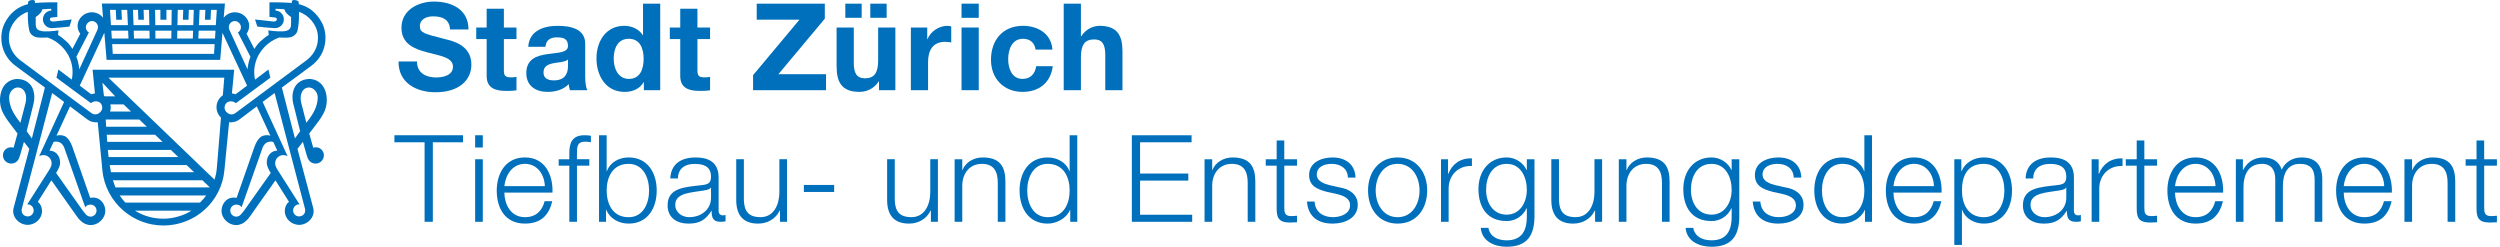 <?xml version="1.0" encoding="utf-8"?>
<!-- Generator: Adobe Illustrator 16.0.4, SVG Export Plug-In . SVG Version: 6.00 Build 0)  -->
<!DOCTYPE svg PUBLIC "-//W3C//DTD SVG 1.1//EN" "http://www.w3.org/Graphics/SVG/1.1/DTD/svg11.dtd">
<svg version="1.1" id="logos" xmlns="http://www.w3.org/2000/svg" xmlns:xlink="http://www.w3.org/1999/xlink" x="0px" y="0px"
	 width="537px" height="53px" viewBox="-262.5 699 537 53" enable-background="new -262.5 699 537 53" xml:space="preserve">
<g>
	<g>
		<path fill="#0070BC" d="M-172.935,712.203c0,2.472,1.927,3.437,4.114,3.437c1.434,0,3.618-0.416,3.618-2.318
			c0-2.006-2.787-2.342-5.518-3.07c-2.761-0.729-5.545-1.799-5.545-5.288c0-3.8,3.594-5.623,6.952-5.623
			c3.879,0,7.446,1.69,7.446,5.987h-3.959c-0.128-2.237-1.719-2.811-3.671-2.811c-1.3,0-2.812,0.548-2.812,2.108
			c0,1.435,0.886,1.614,5.545,2.812c1.354,0.341,5.518,1.198,5.518,5.415c0,3.41-2.683,5.965-7.731,5.965
			c-4.114,0-7.969-2.031-7.916-6.613L-172.935,712.203L-172.935,712.203z"/>
		<path fill="#0070BC" d="M-154.268,704.912h2.707v2.476h-2.707v6.666c0,1.25,0.312,1.562,1.562,1.562
			c0.39,0,0.755-0.026,1.145-0.104v2.889c-0.624,0.104-1.433,0.129-2.162,0.129c-2.264,0-4.242-0.52-4.242-3.203v-7.94h-2.24v-2.474
			h2.24v-4.035h3.698L-154.268,704.912L-154.268,704.912z"/>
		<path fill="#0070BC" d="M-149.033,709.056c0.208-3.462,3.306-4.507,6.327-4.507c2.683,0,5.908,0.601,5.908,3.828v7.003
			c0,1.225,0.131,2.446,0.47,2.993h-3.751c-0.131-0.416-0.234-0.858-0.259-1.301c-1.172,1.224-2.889,1.666-4.53,1.666
			c-2.553,0-4.581-1.276-4.581-4.033c0-3.049,2.29-3.772,4.581-4.086c2.267-0.342,4.373-0.262,4.373-1.771
			c0-1.589-1.093-1.822-2.396-1.822c-1.406,0-2.316,0.572-2.447,2.031h-3.695V709.056L-149.033,709.056z M-140.495,711.787
			c-0.625,0.547-1.926,0.572-3.073,0.781c-1.146,0.232-2.187,0.623-2.187,1.978c0,1.383,1.068,1.719,2.265,1.719
			c2.891,0,2.995-2.291,2.995-3.101V711.787z"/>
		<g>
			<path fill="#0070BC" d="M-124.197,716.656h-0.051c-0.859,1.457-2.368,2.082-4.087,2.082c-4.061,0-6.042-3.488-6.042-7.213
				c0-3.617,2.008-6.979,5.962-6.979c1.591,0,3.152,0.678,3.983,2.008h0.051v-6.771h3.697v18.588h-3.514L-124.197,716.656
				L-124.197,716.656z M-127.423,707.332c-2.424,0-3.254,2.084-3.254,4.295c0,2.109,0.964,4.322,3.254,4.322
				c2.446,0,3.175-2.135,3.175-4.346C-124.248,709.418-125.03,707.332-127.423,707.332z"/>
			<path fill="#0070BC" d="M-112.69,704.912h2.712v2.476h-2.712v6.666c0,1.25,0.312,1.562,1.562,1.562
				c0.393,0,0.758-0.026,1.15-0.104v2.889c-0.625,0.104-1.434,0.129-2.163,0.129c-2.264,0-4.242-0.52-4.242-3.203v-7.94h-2.239
				v-2.474h2.239v-4.035h3.693V704.912z"/>
		</g>
		<path fill="#0070BC" d="M-100.741,715.144l9.971-11.923h-9.188v-3.438h14.627v3.229l-9.969,11.922h10.233v3.438h-15.674V715.144z"
			/>
		<path fill="#0070BC" d="M-70.177,718.371h-3.513V716.5h-0.078c-0.939,1.511-2.552,2.236-4.113,2.236
			c-3.933,0-4.918-2.215-4.918-5.545v-8.279h3.692v7.604c0,2.211,0.654,3.305,2.371,3.305c2.007,0,2.864-1.121,2.864-3.854v-7.056
			h3.694L-70.177,718.371L-70.177,718.371z M-80.927,699.783h3.513v3.047h-3.513V699.783z M-75.562,699.783h3.514v3.047h-3.514
			V699.783z"/>
		<path fill="#0070BC" d="M-66.845,704.912h3.514v2.5h0.053c0.674-1.692,2.499-2.863,4.294-2.863c0.259,0,0.571,0.052,0.806,0.132
			v3.436c-0.339-0.076-0.886-0.128-1.326-0.128c-2.71,0-3.647,1.954-3.647,4.323v6.062h-3.694V704.912L-66.845,704.912z"/>
		<path fill="#0070BC" d="M-52.266,702.83h-3.695v-3.047h3.695V702.83z M-55.961,704.912h3.695v13.461h-3.695V704.912z"/>
		<path fill="#0070BC" d="M-40.057,709.65c-0.232-1.51-1.194-2.318-2.734-2.318c-2.368,0-3.152,2.396-3.152,4.375
			c0,1.927,0.758,4.242,3.073,4.242c1.719,0,2.707-1.094,2.944-2.733h3.563c-0.465,3.563-2.941,5.52-6.481,5.52
			c-4.061,0-6.792-2.865-6.792-6.897c0-4.193,2.499-7.291,6.869-7.291c3.177,0,6.093,1.668,6.327,5.104H-40.057L-40.057,709.65z"/>
		<path fill="#0070BC" d="M-34.016,699.783h3.695v7.004h0.077c0.938-1.51,2.55-2.238,3.93-2.238c3.933,0,4.921,2.214,4.921,5.548
			v8.276h-3.695v-7.602c0-2.214-0.651-3.305-2.37-3.305c-2.006,0-2.862,1.121-2.862,3.854v7.057h-3.695L-34.016,699.783
			L-34.016,699.783z"/>
		<g>
			<path fill="#0070BC" d="M-177.78,728.052h14.736v1.51h-6.484v17.08h-1.77v-17.08h-6.482V728.052z"/>
			<path fill="#0070BC" d="M-160.438,728.052h1.642v2.631h-1.642V728.052z M-160.438,733.207h1.642v13.435h-1.642V733.207z"/>
			<path fill="#0070BC" d="M-154.164,740.367c0.027,2.396,1.276,5.283,4.429,5.283c2.395,0,3.697-1.402,4.218-3.436h1.637
				c-0.699,3.047-2.475,4.813-5.854,4.813c-4.274,0-6.068-3.278-6.068-7.104c0-3.539,1.794-7.105,6.068-7.105
				c4.322,0,6.039,3.773,5.908,7.549H-154.164L-154.164,740.367z M-145.467,738.984c-0.08-2.475-1.615-4.789-4.269-4.789
				c-2.683,0-4.169,2.342-4.429,4.789H-145.467z"/>
			<path fill="#0070BC" d="M-135.912,734.589h-2.656v12.053h-1.642v-12.053h-2.29v-1.382h2.29v-1.225
				c-0.024-2.314,0.625-3.932,3.252-3.932c0.47,0,0.862,0.026,1.383,0.104v1.404c-0.443-0.078-0.809-0.131-1.198-0.131
				c-1.821,0-1.771,1.146-1.797,2.604v1.172h2.656v1.381h0.002V734.589z"/>
			<path fill="#0070BC" d="M-133.829,728.052h1.639v7.709h0.051c0.705-1.929,2.656-2.945,4.659-2.945
				c4.09,0,6.041,3.303,6.041,7.104s-1.951,7.109-6.041,7.109c-2.16,0-4.034-1.119-4.79-2.945h-0.053v2.554h-1.509v-18.586H-133.829
				L-133.829,728.052z M-127.479,734.197c-3.489,0-4.709,2.943-4.709,5.728s1.223,5.729,4.709,5.729
				c3.124,0,4.402-2.942,4.402-5.729C-123.076,737.142-124.355,734.197-127.479,734.197z"/>
			<path fill="#0070BC" d="M-118.524,737.324c0.154-3.151,2.37-4.504,5.44-4.504c2.368,0,4.944,0.729,4.944,4.32v7.133
				c0,0.625,0.312,0.988,0.966,0.988c0.18,0,0.391-0.056,0.521-0.103v1.379c-0.362,0.078-0.624,0.103-1.069,0.103
				c-1.666,0-1.923-0.935-1.923-2.342h-0.054c-1.146,1.746-2.317,2.733-4.894,2.733c-2.475,0-4.504-1.221-4.504-3.928
				c0-3.775,3.671-3.908,7.211-4.324c1.354-0.153,2.111-0.34,2.111-1.819c0-2.214-1.591-2.757-3.516-2.757
				c-2.029,0-3.542,0.935-3.591,3.123h-1.644v-0.003H-118.524z M-109.774,739.3h-0.053c-0.208,0.389-0.938,0.52-1.378,0.596
				c-2.787,0.496-6.252,0.471-6.252,3.1c0,1.642,1.458,2.654,2.995,2.654c2.499,0,4.712-1.588,4.688-4.215V739.3z"/>
			<path fill="#0070BC" d="M-93.45,746.642h-1.509v-2.424h-0.056c-0.857,1.799-2.63,2.812-4.632,2.812
				c-3.383,0-4.712-1.977-4.712-5.104v-8.724h1.642v8.75c0.077,2.422,0.985,3.693,3.593,3.693c2.812,0,4.034-2.652,4.034-5.389
				v-7.056h1.64V746.642z"/>
			<path fill="#0070BC" d="M-89.831,740.234v-1.508h6.509v1.508H-89.831z"/>
			<path fill="#0070BC" d="M-61.04,746.642h-1.507v-2.424H-62.6c-0.857,1.799-2.63,2.812-4.633,2.812
				c-3.382,0-4.712-1.977-4.712-5.104v-8.724h1.643v8.75c0.074,2.422,0.985,3.693,3.591,3.693c2.813,0,4.033-2.652,4.033-5.389
				v-7.056h1.64v13.438h-0.002V746.642z"/>
			<path fill="#0070BC" d="M-57.447,733.207h1.642v2.318h0.051c0.599-1.615,2.397-2.707,4.296-2.707c3.774,0,4.92,1.978,4.92,5.178
				v8.646h-1.639v-8.383c0-2.318-0.759-4.062-3.412-4.062c-2.603,0-4.167,1.98-4.216,4.605v7.836h-1.642V733.207L-57.447,733.207z"
				/>
			<path fill="#0070BC" d="M-31.101,746.642h-1.511v-2.551h-0.051c-0.702,1.743-2.84,2.942-4.789,2.942
				c-4.09,0-6.044-3.307-6.044-7.108c0-3.8,1.951-7.104,6.044-7.104c2.002,0,3.956,1.012,4.658,2.943h0.051v-7.709h1.64v18.586
				L-31.101,746.642L-31.101,746.642z M-37.449,745.65c3.484,0,4.71-2.941,4.71-5.727c0-2.783-1.226-5.729-4.71-5.729
				c-3.128,0-4.402,2.945-4.402,5.729C-41.852,742.709-40.577,745.65-37.449,745.65z"/>
			<path fill="#0070BC" d="M-19.386,728.052h12.838v1.51h-11.065v6.717H-7.25v1.51h-10.363v7.341h11.196v1.51h-12.964v-18.586
				L-19.386,728.052L-19.386,728.052z"/>
			<path fill="#0070BC" d="M-3.763,733.207h1.642v2.318h0.051c0.601-1.615,2.395-2.707,4.296-2.707c3.772,0,4.917,1.978,4.917,5.178
				v8.646H5.504v-8.383c0-2.318-0.756-4.062-3.409-4.062c-2.605,0-4.168,1.98-4.216,4.605v7.836h-1.642V733.207L-3.763,733.207z"/>
			<path fill="#0070BC" d="M13.368,733.207h2.733v1.382h-2.733v9.061c0,1.064,0.155,1.689,1.324,1.768
				c0.47,0,0.938-0.022,1.407-0.077v1.403c-0.494,0-0.964,0.056-1.458,0.056c-2.187,0-2.944-0.73-2.915-3.021v-9.188H9.382v-1.382
				h2.344v-4.039h1.637v4.039L13.368,733.207L13.368,733.207z"/>
			<path fill="#0070BC" d="M27.034,737.142c-0.08-2.033-1.642-2.945-3.516-2.945c-1.458,0-3.177,0.572-3.177,2.314
				c0,1.463,1.668,1.979,2.787,2.268l2.187,0.492c1.874,0.287,3.828,1.381,3.828,3.725c0,2.916-2.892,4.035-5.39,4.035
				c-3.124,0-5.26-1.459-5.519-4.735h1.637c0.133,2.213,1.772,3.354,3.959,3.354c1.537,0,3.668-0.674,3.668-2.547
				c0-1.564-1.457-2.086-2.941-2.451l-2.111-0.465c-2.131-0.57-3.749-1.303-3.749-3.594c0-2.732,2.684-3.771,5.052-3.771
				c2.68,0,4.815,1.404,4.92,4.32H27.034L27.034,737.142z"/>
			<path fill="#0070BC" d="M44.061,739.925c0,3.854-2.237,7.104-6.354,7.104c-4.117,0-6.352-3.252-6.352-7.104
				c0-3.854,2.237-7.105,6.352-7.105C41.822,732.819,44.061,736.074,44.061,739.925z M32.998,739.925
				c0,2.862,1.562,5.727,4.71,5.727c3.15,0,4.712-2.859,4.712-5.727c0-2.868-1.562-5.729-4.712-5.729
				C34.56,734.195,32.998,737.062,32.998,739.925z"/>
			<path fill="#0070BC" d="M47.027,733.207h1.512v3.15h0.051c0.835-2.16,2.656-3.436,5.08-3.332v1.639
				c-2.969-0.153-5.003,2.029-5.003,4.814v7.162h-1.64V733.207z"/>
			<path fill="#0070BC" d="M67.103,745.548c-0.029,4.01-1.562,6.454-5.962,6.454c-2.683,0-5.339-1.194-5.571-4.061h1.64
				c0.363,1.979,2.108,2.68,3.932,2.68c3.02,0,4.32-1.795,4.32-5.075v-1.818h-0.054c-0.755,1.637-2.341,2.754-4.269,2.754
				c-4.298,0-6.068-3.07-6.068-6.895c0-3.701,2.189-6.769,6.068-6.769c1.951,0,3.617,1.223,4.269,2.707h0.054v-2.318h1.642
				L67.103,745.548L67.103,745.548z M65.462,739.769c0-2.627-1.223-5.57-4.32-5.57c-3.126,0-4.426,2.785-4.426,5.57
				c0,2.709,1.404,5.338,4.426,5.338C63.977,745.106,65.462,742.5,65.462,739.769z"/>
			<path fill="#0070BC" d="M81.629,746.642h-1.506v-2.424h-0.054c-0.859,1.799-2.629,2.812-4.634,2.812
				c-3.383,0-4.712-1.977-4.712-5.104v-8.724h1.644v8.75c0.075,2.422,0.985,3.693,3.589,3.693c2.816,0,4.036-2.652,4.036-5.389
				v-7.056h1.64v13.438h-0.003V746.642z"/>
			<path fill="#0070BC" d="M85.223,733.207h1.639v2.318h0.052c0.598-1.615,2.396-2.707,4.295-2.707c3.772,0,4.92,1.978,4.92,5.178
				v8.646H94.49v-8.383c0-2.318-0.758-4.062-3.412-4.062c-2.605,0-4.167,1.98-4.218,4.605v7.836h-1.64v-13.431H85.223z"/>
			<path fill="#0070BC" d="M111.098,745.548c-0.024,4.01-1.562,6.454-5.959,6.454c-2.681,0-5.337-1.194-5.572-4.061h1.642
				c0.361,1.979,2.109,2.68,3.931,2.68c3.02,0,4.321-1.795,4.321-5.075v-1.818h-0.053c-0.753,1.637-2.342,2.754-4.269,2.754
				c-4.296,0-6.065-3.07-6.065-6.895c0-3.701,2.186-6.769,6.065-6.769c1.954,0,3.619,1.223,4.269,2.707h0.053v-2.318h1.638
				L111.098,745.548L111.098,745.548z M109.46,739.769c0-2.627-1.223-5.57-4.321-5.57c-3.124,0-4.427,2.785-4.427,5.57
				c0,2.709,1.407,5.338,4.427,5.338C107.974,745.106,109.46,742.5,109.46,739.769z"/>
			<path fill="#0070BC" d="M122.79,737.142c-0.077-2.033-1.64-2.945-3.515-2.945c-1.461,0-3.177,0.572-3.177,2.314
				c0,1.463,1.666,1.979,2.785,2.268l2.187,0.492c1.877,0.287,3.828,1.381,3.828,3.725c0,2.916-2.892,4.035-5.391,4.035
				c-3.123,0-5.259-1.459-5.521-4.735h1.64c0.133,2.213,1.77,3.354,3.961,3.354c1.535,0,3.669-0.674,3.669-2.547
				c0-1.564-1.461-2.086-2.942-2.451l-2.111-0.465c-2.132-0.57-3.75-1.303-3.75-3.594c0-2.732,2.683-3.771,5.051-3.771
				c2.684,0,4.814,1.404,4.918,4.32H122.79L122.79,737.142z"/>
			<path fill="#0070BC" d="M139.606,746.642h-1.51v-2.551h-0.053c-0.702,1.743-2.838,2.942-4.792,2.942
				c-4.087,0-6.041-3.307-6.041-7.108c0-3.8,1.951-7.104,6.041-7.104c2.005,0,3.956,1.012,4.661,2.943h0.053v-7.709h1.641V746.642
				L139.606,746.642z M133.255,745.65c3.488,0,4.712-2.941,4.712-5.727c0-2.783-1.224-5.729-4.712-5.729
				c-3.123,0-4.399,2.945-4.399,5.729C128.855,742.709,130.132,745.65,133.255,745.65z"/>
			<path fill="#0070BC" d="M144.217,740.367c0.024,2.396,1.276,5.283,4.427,5.283c2.396,0,3.694-1.402,4.215-3.436h1.643
				c-0.704,3.047-2.475,4.813-5.855,4.813c-4.271,0-6.068-3.278-6.068-7.104c0-3.539,1.799-7.105,6.068-7.105
				c4.318,0,6.037,3.773,5.906,7.549H144.217L144.217,740.367z M152.911,738.984c-0.076-2.475-1.611-4.789-4.269-4.789
				c-2.684,0-4.168,2.342-4.427,4.789H152.911z"/>
			<path fill="#0070BC" d="M157.284,733.207h1.51v2.554h0.053c0.756-1.826,2.631-2.945,4.792-2.945c4.087,0,6.041,3.303,6.041,7.104
				s-1.95,7.109-6.041,7.109c-2.005,0-3.959-1.018-4.661-2.945h-0.054v7.525h-1.64V733.207L157.284,733.207z M163.639,734.197
				c-3.62,0-4.712,2.683-4.712,5.728c0,2.784,1.223,5.729,4.712,5.729c3.124,0,4.399-2.942,4.399-5.729
				C168.038,737.142,166.76,734.197,163.639,734.197z"/>
			<path fill="#0070BC" d="M172.593,737.324c0.155-3.151,2.371-4.504,5.438-4.504c2.371,0,4.947,0.729,4.947,4.32v7.133
				c0,0.625,0.312,0.988,0.967,0.988c0.179,0,0.388-0.056,0.521-0.103v1.379c-0.362,0.078-0.625,0.103-1.069,0.103
				c-1.666,0-1.924-0.935-1.924-2.342h-0.053c-1.146,1.746-2.316,2.733-4.895,2.733c-2.475,0-4.504-1.221-4.504-3.928
				c0-3.775,3.672-3.908,7.211-4.324c1.354-0.153,2.108-0.34,2.108-1.819c0-2.214-1.588-2.757-3.517-2.757
				c-2.025,0-3.539,0.935-3.588,3.123h-1.645v-0.003H172.593z M181.339,739.3h-0.051c-0.208,0.389-0.938,0.52-1.383,0.596
				c-2.782,0.496-6.248,0.471-6.248,3.1c0,1.642,1.459,2.654,2.994,2.654c2.5,0,4.713-1.588,4.688-4.215V739.3L181.339,739.3z"/>
			<path fill="#0070BC" d="M186.782,733.207h1.511v3.15h0.051c0.833-2.16,2.656-3.436,5.078-3.332v1.639
				c-2.968-0.153-5,2.029-5,4.814v7.162h-1.64V733.207z"/>
			<path fill="#0070BC" d="M198.106,733.207h2.734v1.382h-2.734v9.061c0,1.064,0.153,1.689,1.327,1.768
				c0.468,0,0.938-0.022,1.404-0.077v1.403c-0.493,0-0.964,0.056-1.457,0.056c-2.187,0-2.942-0.73-2.916-3.021v-9.188h-2.344v-1.382
				h2.344v-4.039h1.64v4.039L198.106,733.207L198.106,733.207z"/>
			<path fill="#0070BC" d="M204.69,740.367c0.028,2.396,1.277,5.283,4.426,5.283c2.396,0,3.697-1.402,4.219-3.436h1.64
				c-0.702,3.047-2.473,4.813-5.856,4.813c-4.271,0-6.063-3.278-6.063-7.104c0-3.539,1.797-7.105,6.063-7.105
				c4.322,0,6.041,3.773,5.91,7.549H204.69L204.69,740.367z M213.388,738.984c-0.076-2.475-1.611-4.789-4.271-4.789
				c-2.684,0-4.164,2.342-4.426,4.789H213.388z"/>
			<path fill="#0070BC" d="M217.764,733.207h1.509v2.263h0.074c0.862-1.609,2.268-2.65,4.402-2.65c1.771,0,3.355,0.859,3.853,2.631
				c0.808-1.771,2.499-2.631,4.269-2.631c2.945,0,4.457,1.531,4.457,4.709v9.113h-1.643v-9.033c0-2.217-0.833-3.41-3.175-3.41
				c-2.838,0-3.646,2.342-3.646,4.84v7.604h-1.641v-9.113c0.027-1.82-0.729-3.332-2.811-3.332c-2.842,0-3.983,2.133-4.01,4.945
				v7.496h-1.641L217.764,733.207L217.764,733.207z"/>
			<path fill="#0070BC" d="M240.934,740.367c0.026,2.396,1.278,5.283,4.427,5.283c2.396,0,3.694-1.402,4.215-3.436h1.644
				c-0.703,3.047-2.476,4.813-5.856,4.813c-4.271,0-6.068-3.278-6.068-7.104c0-3.539,1.799-7.105,6.068-7.105
				c4.318,0,6.041,3.773,5.908,7.549H240.934L240.934,740.367z M249.626,738.984c-0.074-2.475-1.612-4.789-4.27-4.789
				c-2.683,0-4.166,2.342-4.426,4.789H249.626z"/>
			<path fill="#0070BC" d="M253.976,733.207h1.639v2.318h0.055c0.602-1.615,2.396-2.707,4.293-2.707
				c3.773,0,4.923,1.978,4.923,5.178v8.646h-1.642v-8.383c0-2.318-0.756-4.062-3.409-4.062c-2.604,0-4.168,1.98-4.22,4.605v7.836
				h-1.639V733.207L253.976,733.207z"/>
			<path fill="#0070BC" d="M271.104,733.207h2.734v1.382h-2.734v9.061c0,1.064,0.156,1.689,1.328,1.768
				c0.467,0,0.938-0.022,1.404-0.077v1.403c-0.494,0-0.967,0.056-1.458,0.056c-2.188,0-2.944-0.73-2.918-3.021v-9.188h-2.341v-1.382
				h2.341v-4.039h1.64v4.039L271.104,733.207L271.104,733.207z"/>
		</g>
	</g>
	<g>
		<path fill="#0070BC" d="M-194.727,730.642c-0.167,0.008-0.341,0.037-0.499,0.082l-0.845-3.053l0.429-0.556
			c1.293-1.68,2.063-2.651,2.642-3.768c0.889-1.701,0.772-3.396,0.487-4.465c-0.649-2.404-2.542-2.976-3.671-2.916
			c-1.69,0.082-2.724,1.022-3.157,2.098c-0.463,1.158-0.378,2.354-0.165,3.211l1.479,5.908c-0.455,0.59-0.85,1.211-1.121,1.555
			l-2.804-10.938l6.269-4.621c3.593-2.639,3.566-6.886,2.392-9.183c-1.124-2.194-2.707-3.303-4.083-3.809
			c-0.409-0.154-0.683-0.236-0.939-0.293c-0.01-0.188-0.015-0.324-0.02-0.384c-0.026-0.283-0.36-0.414-0.649-0.472
			c-0.639-0.138-0.821,0.131-0.821,0.229l-0.021,0.377c-1.533-0.164-4.804-0.148-4.804-0.148l0.007,0.897v2.238l1.3,0.15
			c0.121,0.008,0.291,0.14,0.288,0.369c-0.002,0.244-0.189,0.378-0.371,0.428c-0.152,0.045-0.23,0.058-0.295,0.05h-0.014
			l-4.005-0.443l0.489,1.522c1.555,0.179,2.785,0.283,3.688,0.331c0.043,0.008,0.082,0.008,0.124,0.008
			c1.046,0,1.889-0.849,1.889-1.896c0-1.008-0.792-1.836-1.792-1.889v-0.371c0.54,0.012,1.201,0.039,1.92,0.104
			c0.065,0.271,0.208,0.603,0.499,0.902c0.315,0.329,0.646,0.586,0.937,0.773l-0.017,0.467c0,0,0.042,0.772-0.031,1.418
			c-0.073,0.645-0.455,1.133-1.865,1.185c-1.341,0.047-2.99-0.216-2.99-0.216l0.09,0.992c-0.542,0.3-1.087,0.746-1.775,1.363
			c-0.462,0.409-0.908,0.981-1.305,1.631l-1.683-3.255c0.354-0.487,0.567-1.075,0.567-1.714c0-1.603-1.475-2.904-3.02-2.904
			c-1.041,0-1.911,0.463-2.453,1.18l0.262-3.06h-12.979h-0.477h-12.976l0.254,3.06c-0.538-0.719-1.41-1.18-2.448-1.18
			c-1.545,0-3.02,1.301-3.02,2.904c0,0.641,0.216,1.227,0.572,1.714l-1.688,3.257c-0.399-0.648-0.847-1.221-1.308-1.63
			c-0.695-0.62-1.232-1.063-1.777-1.363l0.095-0.993c0,0-1.651,0.261-2.993,0.216c-1.412-0.051-1.794-0.542-1.867-1.184
			c-0.068-0.646-0.024-1.419-0.024-1.419l-0.022-0.469c0.291-0.187,0.622-0.444,0.937-0.773c0.288-0.301,0.434-0.633,0.497-0.902
			c0.724-0.063,1.385-0.092,1.925-0.104v0.371c-1,0.053-1.797,0.881-1.797,1.889c0,1.047,0.848,1.896,1.896,1.896
			c0.039,0,0.078,0,0.119-0.008c0.903-0.048,2.133-0.152,3.69-0.331l0.487-1.522l-4.003,0.443h-0.017
			c-0.063,0.01-0.141-0.005-0.295-0.05c-0.182-0.05-0.366-0.184-0.368-0.428c-0.005-0.229,0.167-0.361,0.288-0.369l1.298-0.15
			v-2.238l0.015-0.897c0,0-3.274-0.018-4.809,0.148l-0.019-0.379c0-0.099-0.182-0.363-0.821-0.229
			c-0.289,0.058-0.623,0.188-0.649,0.472c-0.005,0.062-0.007,0.198-0.022,0.387c-0.254,0.057-0.528,0.139-0.937,0.293
			c-1.375,0.506-2.961,1.613-4.075,3.81c-1.172,2.296-1.211,6.543,2.387,9.182l6.267,4.621l-2.806,10.938
			c-0.269-0.344-0.661-0.965-1.116-1.555l1.477-5.908c0.213-0.856,0.295-2.053-0.167-3.211c-0.433-1.072-1.462-2.014-3.157-2.096
			c-1.133-0.058-3.027,0.514-3.673,2.916c-0.286,1.072-0.407,2.764,0.489,4.465c0.579,1.113,1.349,2.088,2.639,3.77l0.429,0.554
			l-0.84,3.051c-0.16-0.049-0.332-0.074-0.506-0.082c-1.049-0.033-1.79,0.795-1.79,1.709c0,0.994,0.804,1.787,1.79,1.787
			c0.642,0,1.196-0.328,1.508-0.832c0.271-0.408,0.525-1.459,0.818-2.465l0.395-1.371l1.16,1.504
			c-0.719,2.705-3.356,12.604-3.395,12.758c-0.453,1.926,1.274,3.584,3.061,3.572c1.591-0.019,3.119-1.291,3.056-3.088
			c-0.037-0.842-0.368-1.463-0.898-1.869l2.916-4.611l5.484,7.761c0.428,0.618,0.768,0.897,0.823,0.938
			c0.557,0.562,1.322,0.91,2.177,0.91c1.521,0,3.094-1.365,3.094-3.06c0-1.693-1.336-3.12-3.102-2.807
			c-0.048,0.018-0.089,0.021-0.133,0.031L-247,730.418c-0.31-0.849-0.741-1.492-1.133-1.859c-0.562-0.537-1.38-0.533-1.705-0.514
			c-0.145,0.006-0.346,0.047-0.528,0.088l2.908-6.283l3.644,2.748c0.528,0.426,1.206,0.68,1.932,0.68
			c0.128,0,0.257-0.008,0.371-0.022l1.007,10.325c0.327,3.462,2.01,6.505,4.492,8.644v0.025h0.029
			c2.308,1.973,5.296,3.188,8.582,3.188c6.855,0,12.48-5.168,13.1-11.854l1.01-10.326c0.124,0.016,0.245,0.022,0.366,0.022
			c0.741,0,1.409-0.256,1.942-0.68l3.639-2.748l2.911,6.283c-0.184-0.045-0.383-0.082-0.53-0.088
			c-0.327-0.021-1.143-0.023-1.705,0.514c-0.393,0.367-0.821,1.012-1.131,1.859l-3.881,11.092c-0.046-0.01-0.087-0.014-0.133-0.031
			c-1.765-0.313-3.102,1.113-3.102,2.808c0,1.696,1.572,3.059,3.097,3.059c0.853,0,1.615-0.35,2.174-0.91
			c0.053-0.045,0.39-0.324,0.823-0.938l5.487-7.761l2.908,4.611c-0.533,0.406-0.862,1.027-0.896,1.869
			c-0.058,1.797,1.472,3.07,3.056,3.088c1.787,0.012,3.519-1.646,3.061-3.572c-0.036-0.151-2.675-10.057-3.397-12.758l1.16-1.504
			l0.395,1.371c0.293,1.006,0.544,2.057,0.821,2.465c0.314,0.504,0.872,0.832,1.503,0.832c0.993,0,1.794-0.791,1.794-1.787
			C-192.933,731.439-193.674,730.611-194.727,730.642z M-257.019,721.147l-1.095,4.225c-0.363-0.471-0.649-0.85-0.768-1.02
			c-0.462-0.674-1.663-2.367-1.663-4.455c0-1.037,0.891-2.209,2.005-2.103C-257.145,717.923-256.595,719.521-257.019,721.147z
			 M-212.044,703.521c0.675,0,1.298,0.649,1.298,1.321c0,0.482-0.254,0.903-0.646,1.138l2.688,5.217
			c-0.225,0.564-0.39,1.121-0.477,1.617c-0.08,0.494-0.133,0.832-0.165,1.057l-3.855-8.394c-0.092-0.188-0.152-0.401-0.152-0.635
			C-213.352,704.109-212.766,703.521-212.044,703.521z M-219.626,701.124h1.237l-0.099,2.115h1.21l0.102-2.115h1.242l-0.204,3.272
			h-3.639L-219.626,701.124z M-219.824,705.586h3.61l-0.106,1.697h-3.583L-219.824,705.586z M-227.611,708.479h0.423h10.794
			l-0.133,2.098h-10.347h-1.053h-10.349l-0.128-2.098H-227.611z M-229.13,705.586h1.516h0.423h1.514l-0.027,1.697h-1.489h-0.423
			h-1.497L-229.13,705.586z M-224.314,701.124h1.174l-0.073,2.115h1.196l0.075-2.115h1.068l-0.111,3.272h-3.399L-224.314,701.124z
			 M-224.408,705.586h3.383l-0.058,1.697h-3.361L-224.408,705.586z M-228.052,701.124l0.007,2.115h1.298v-2.115h1.126l-0.043,3.272
			h-1.526h-0.423h-1.528l-0.046-3.272H-228.052z M-230.357,707.28h-3.361l-0.058-1.698h3.383L-230.357,707.28z M-232.861,701.124
			l0.073,2.115h1.199l-0.07-2.115h1.174l0.065,3.272h-3.397l-0.111-3.272H-232.861z M-234.9,707.28h-3.581l-0.109-1.693h3.61
			L-234.9,707.28z M-237.627,701.124l0.097,2.115h1.213l-0.097-2.115h1.235l0.152,3.272h-3.642l-0.206-3.272H-237.627z
			 M-243.414,705.979c-0.39-0.233-0.644-0.654-0.644-1.138c0-0.672,0.623-1.321,1.298-1.321c0.722,0,1.308,0.59,1.308,1.321
			c0,0.232-0.061,0.445-0.152,0.635l-3.855,8.394c-0.029-0.225-0.083-0.562-0.162-1.057c-0.083-0.496-0.257-1.057-0.479-1.617
			L-243.414,705.979z M-250.06,729.459c0.828,0.171,1.196,0.849,1.354,1.25c0.124,0.318,2.906,8.234,4.041,11.468l0.049,0.137
			l0.433,1.215l0.083-0.133c0.228-0.279,0.586-0.445,1.056-0.445c0.707,0,1.283,0.568,1.283,1.289c0,0.713-0.574,1.291-1.283,1.291
			c-0.341,0-0.656-0.137-0.894-0.36c-0.228-0.193-0.777-0.925-0.777-0.925l-0.748-1.047l-0.21-0.305l-4.777-6.734
			c0.499-0.795,0.864-1.567,0.864-2.219c0-1.551-1.029-2.582-2.274-2.582l0.848-1.826
			C-250.874,729.447-250.586,729.347-250.06,729.459z M-253.867,732.062l-0.215,0.488c0.262-0.154,0.569-0.24,0.896-0.24
			c0.98,0,1.775,0.787,1.775,1.772c0,0.103-0.007,0.203-0.027,0.306c-0.01,0.026-0.017,0.051-0.024,0.092
			c-0.01,0.051-0.024,0.106-0.042,0.158l-0.007,0.022c-0.116,0.355-0.354,0.73-0.354,0.73l-1.341,2.115l-0.433,0.67l-2.068,3.252
			l-0.213,0.336l-0.736,1.139h0.08c0.768-0.02,1.31,0.602,1.31,1.314c0,0.534-0.443,1.268-1.237,1.268
			c-0.811,0-1.346-0.555-1.346-1.268c0-0.062-0.007-0.248,0.036-0.398l6.519-24.836l2.564,1.908L-253.867,732.062z M-241.68,723.521
			c-0.102,0.033-0.211,0.049-0.315,0.049c-0.327,0-0.603-0.092-0.826-0.248l-2.133-1.59l-1.324-0.971l-11.841-8.802
			c-1.124-0.844-2.673-2.545-2.455-5.379c0.182-2.313,2.027-4.396,4.046-5.026c0,0.543,0,1.081,0.017,1.491
			c0.053,1.201,0.196,2.108,0.291,2.484c0.146,0.603,0.697,1.521,2.223,1.555c0.525,0.017,1.147,0,1.738-0.022
			c0.315,0.111,0.666,0.258,1.022,0.442c1.968,1.011,3.029,2.66,3.438,3.396c0.998,1.9,1.031,3.797,0.712,5.207l-2.872-2.172
			l-0.417,1.756l5.535,4.088l0.567,0.414l1.308,0.975c0.259-0.241,0.612-0.393,0.998-0.403l0.019-0.004
			c0.979-0.021,1.436,0.706,1.412,1.442C-240.551,722.74-241.082,723.351-241.68,723.521z M-240.174,719.563
			c-0.201-1.404-0.324-2.803-0.324-2.803l2.746,2.936h-2.251C-240.063,719.654-240.108,719.595-240.174,719.563z M-238.801,721.427
			h2.845l1.593,1.524h-4.492c0.083-0.274,0.146-0.559,0.146-0.856C-238.711,721.861-238.75,721.638-238.801,721.427z
			 M-239.803,724.683h7.237l1.596,1.535h-8.722C-239.726,725.701-239.769,725.175-239.803,724.683z M-239.571,727.947h10.397
			l1.591,1.525h-11.877C-239.496,728.966-239.532,728.451-239.571,727.947z M-239.329,731.205h13.541l1.591,1.529h-14.977
			C-239.23,732.232-239.293,731.726-239.329,731.205z M-238.939,734.461h16.533l1.598,1.531h-17.853
			C-238.769,735.507-238.852,734.986-238.939,734.461z M-227.307,745.976c-1.944,0-4.039-0.389-6.194-1.721h12.1
			C-222.897,745.281-225.357,745.976-227.307,745.976z M-219.548,742.521h-16.013c-0.445-0.445-0.857-0.959-1.232-1.533h18.586
			C-218.563,741.459-218.989,741.979-219.548,742.521z M-237.692,739.259c-0.188-0.468-0.377-0.976-0.544-1.531h19.218l1.598,1.531
			H-237.692z M-214.638,719.474c-0.818,0.553-1.358,1.49-1.358,2.555c0,0.885,0.368,1.683,0.963,2.24l-0.116,1.377l-0.251,3.078
			l-0.506,6.149c-0.061,0.939-0.24,1.851-0.518,2.716l-22.788-21.908h24.889L-214.638,719.474z M-242.609,713.974l0.499,5.108
			c-0.278,0.013-0.554,0.072-0.804,0.162l-2.458-1.852l5.281-11.35l0.489,5.819h11.676h1.053h11.673l0.484-5.819l5.288,11.35
			l-2.46,1.85c-0.252-0.088-0.525-0.151-0.801-0.164l0.496-5.106h-30.417L-242.609,713.974L-242.609,713.974z M-208.529,720.761
			l-1.317,0.975l-2.138,1.59c-0.221,0.152-0.497,0.248-0.826,0.248c-0.106,0-0.211-0.016-0.315-0.051
			c-0.596-0.17-1.124-0.777-1.136-1.316c-0.026-0.735,0.429-1.463,1.405-1.442l0.014,0.004c0.39,0.012,0.741,0.162,1.002,0.404
			l1.315-0.976l0.562-0.416l5.531-4.088l-0.414-1.756l-2.872,2.17c-0.317-1.408-0.281-3.309,0.712-5.207
			c0.409-0.736,1.47-2.388,3.443-3.396c0.356-0.184,0.705-0.332,1.015-0.443c0.598,0.024,1.22,0.04,1.743,0.024
			c1.519-0.034,2.078-0.954,2.223-1.556c0.099-0.377,0.24-1.283,0.291-2.483c0.017-0.412,0.019-0.949,0.017-1.492
			c2.017,0.631,3.865,2.713,4.049,5.025c0.215,2.834-1.332,4.536-2.46,5.381L-208.529,720.761z M-209.125,742.898l-0.21,0.305
			l-0.746,1.045c0,0-0.557,0.732-0.782,0.927c-0.237,0.223-0.555,0.356-0.894,0.356c-0.705,0-1.281-0.58-1.281-1.293
			c0-0.717,0.574-1.287,1.281-1.287c0.467,0,0.828,0.164,1.056,0.445l0.089,0.135l0.426-1.219l0.048-0.131
			c1.138-3.236,3.92-11.148,4.049-11.474c0.152-0.401,0.521-1.077,1.349-1.25c0.525-0.11,0.813-0.01,0.957,0.072l0.847,1.826
			c-1.249,0-2.271,1.031-2.271,2.582c0,0.652,0.361,1.424,0.862,2.219L-209.125,742.898z M-196.993,743.818
			c0.046,0.15,0.046,0.338,0.046,0.398c0,0.713-0.54,1.268-1.349,1.268c-0.799,0-1.245-0.731-1.245-1.268
			c0-0.713,0.547-1.334,1.31-1.314h0.077l-0.731-1.139l-0.213-0.336l-2.065-3.252l-0.431-0.67l-1.349-2.115
			c0,0-0.237-0.375-0.352-0.73l-0.007-0.022c-0.02-0.056-0.037-0.111-0.044-0.158c-0.005-0.041-0.014-0.064-0.024-0.092
			c-0.022-0.103-0.027-0.203-0.027-0.306c0-0.985,0.794-1.772,1.775-1.772c0.327,0,0.632,0.086,0.894,0.24l-0.218-0.484
			l-5.136-11.174l2.571-1.908L-196.993,743.818z M-196.693,725.371l-1.092-4.225c-0.421-1.627,0.126-3.225,1.521-3.352
			c1.114-0.107,2.015,1.063,2.015,2.102c0,2.088-1.206,3.779-1.673,4.455C-196.042,724.522-196.328,724.9-196.693,725.371z"/>
	</g>
</g>
</svg>
